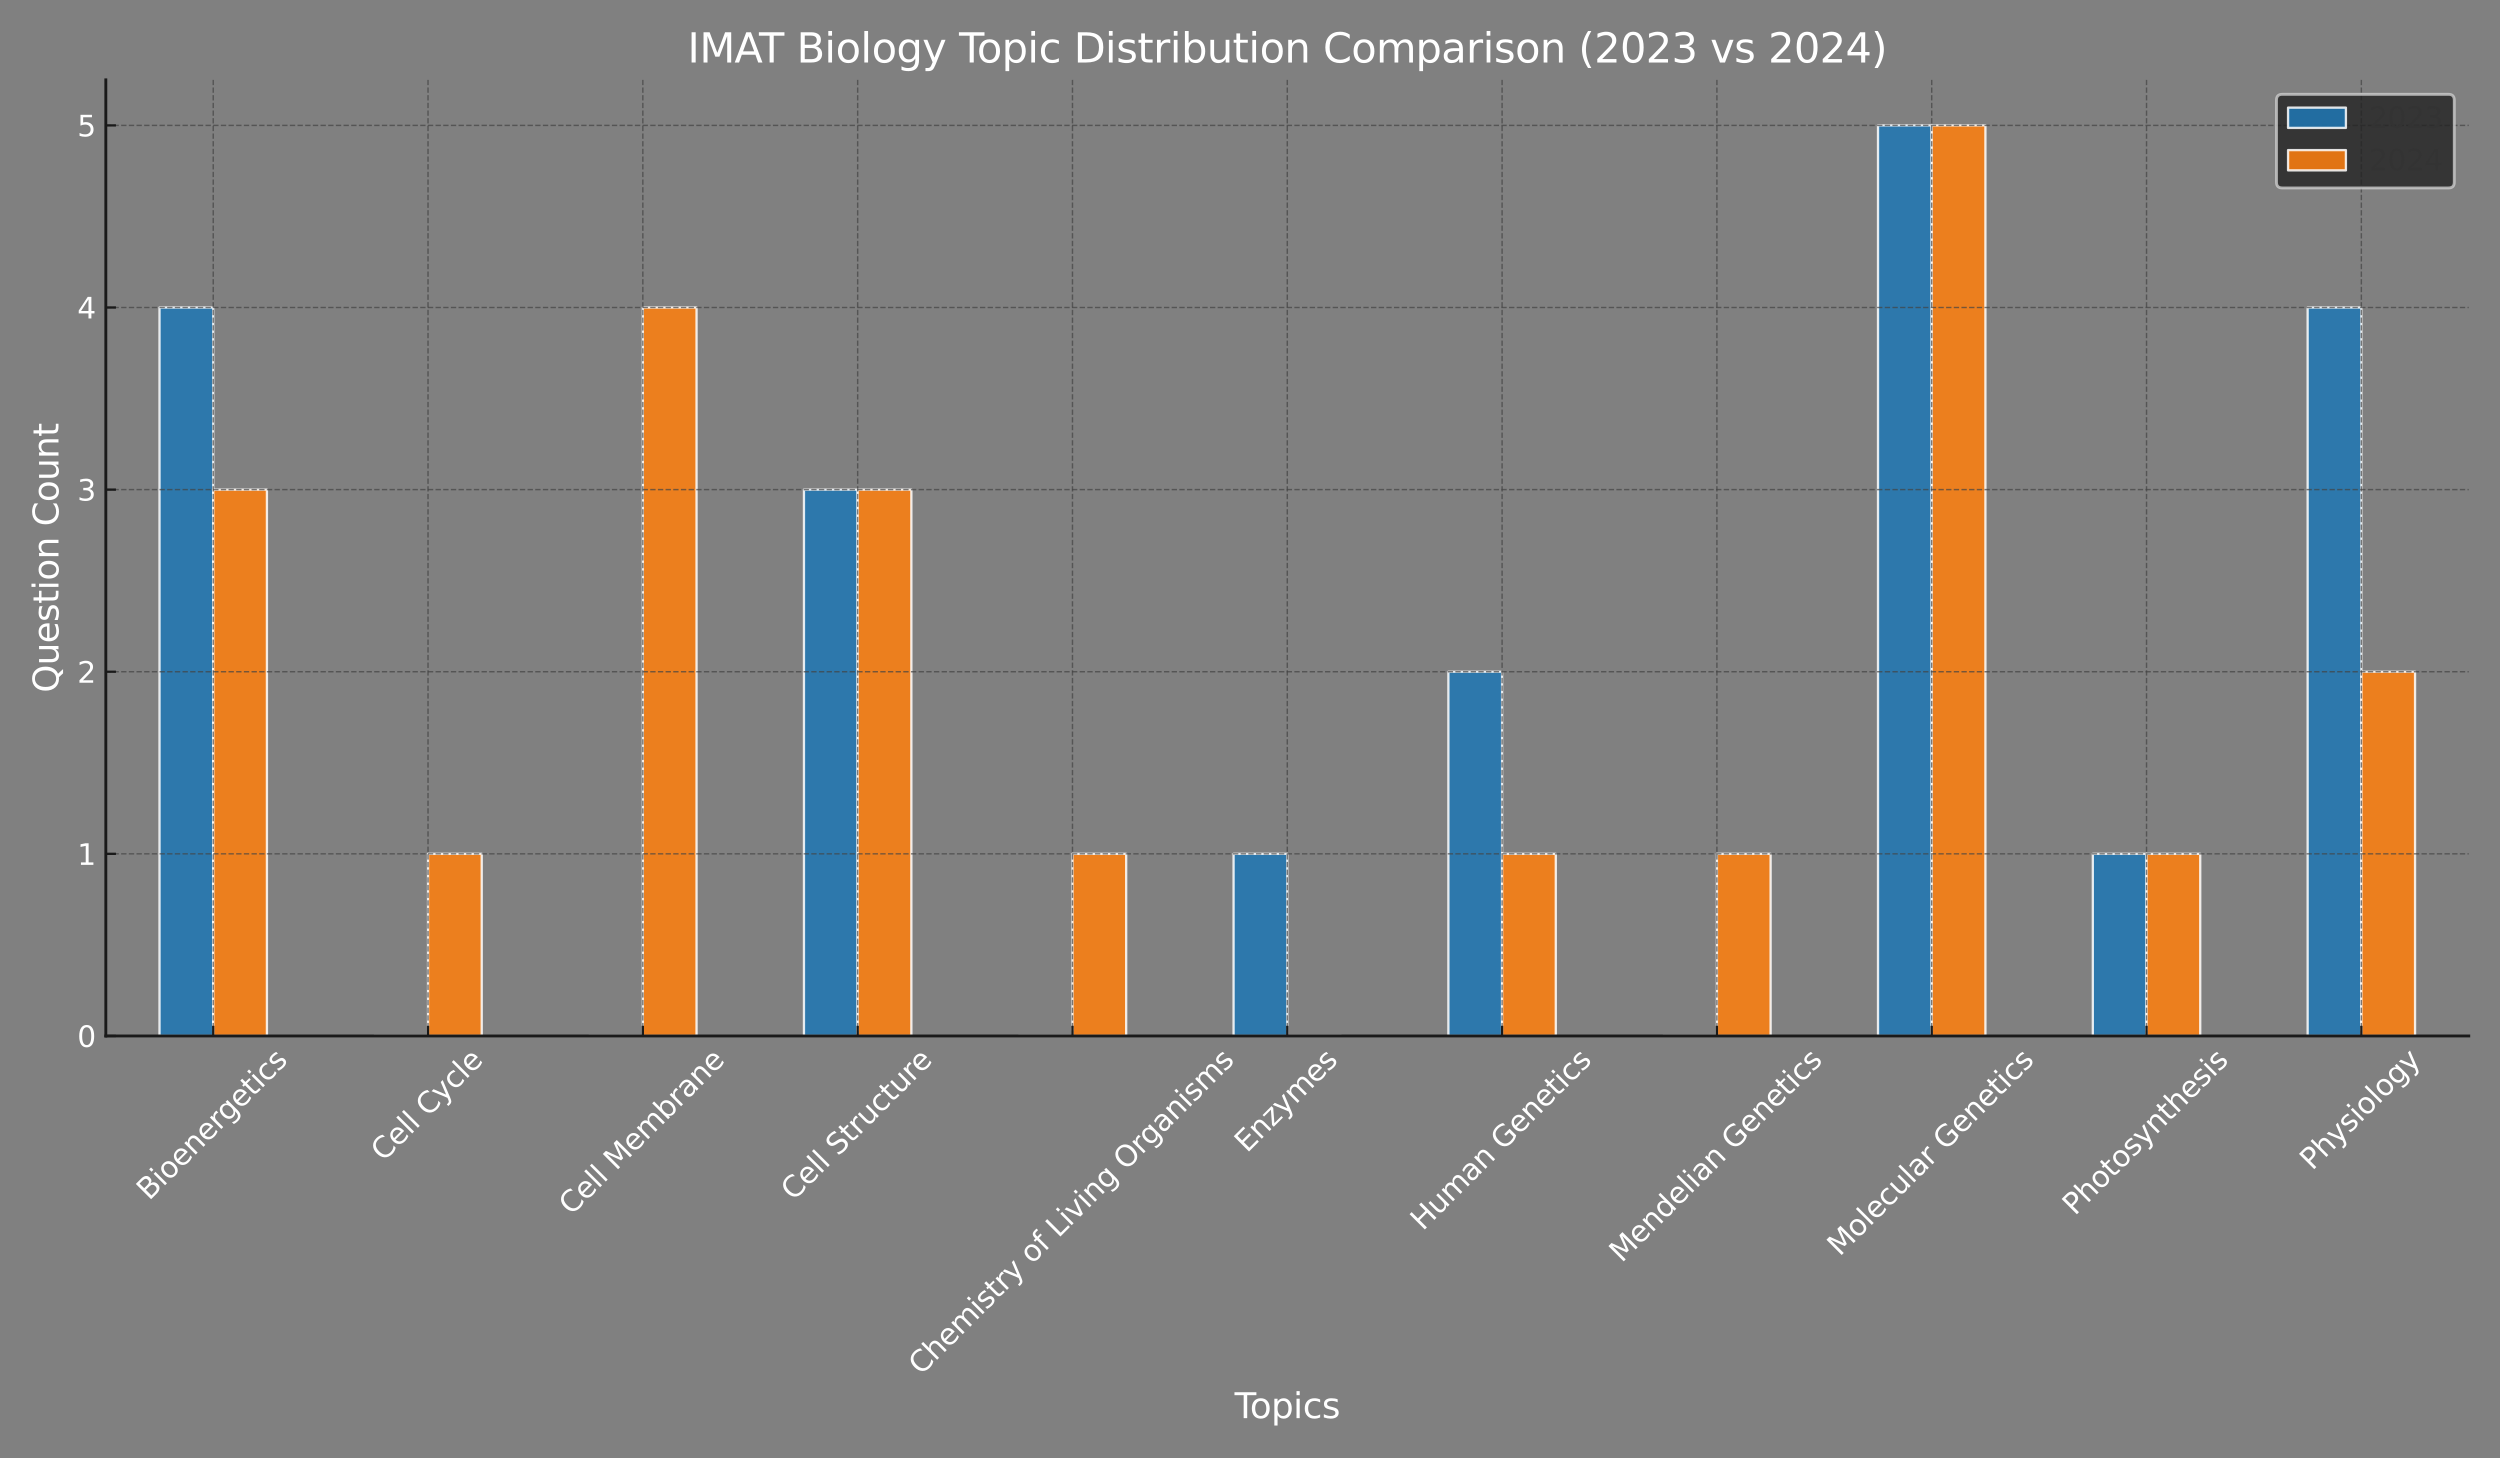 <?xml version="1.0" encoding="utf-8" standalone="no"?>
<!DOCTYPE svg PUBLIC "-//W3C//DTD SVG 1.1//EN"
  "http://www.w3.org/Graphics/SVG/1.1/DTD/svg11.dtd">
<svg xmlns:xlink="http://www.w3.org/1999/xlink" width="864pt" height="504pt" viewBox="0 0 864 504" xmlns="http://www.w3.org/2000/svg" version="1.1">
 <rect x="0" y="0" width="864" height="504" fill="#808080" stroke="none"/>
 <defs>
  <style type="text/css">*{stroke-linejoin: round; stroke-linecap: butt}</style>
 </defs>
 <g id="figure_1">
  <g id="patch_1">
   <path d="M 0 504 
L 864 504 
L 864 0 
L 0 0 
L 0 504 
z
" style="fill: none"/>
  </g>
  <g id="axes_1">
   <g id="patch_2">
    <path d="M 36.57 358.028 
L 853.2 358.028 
L 853.2 27.6 
L 36.57 27.6 
L 36.57 358.028 
z
" style="fill: none"/>
   </g>
   <g id="patch_3">
    <path d="M 55.13 358.028 
L 73.69 358.028 
L 73.69 106.273 
L 55.13 106.273 
z
" clip-path="url(#p9b056f8014)" style="fill: #1f77b4; opacity: 0.85; stroke: #ffffff; stroke-width: 0.8; stroke-linejoin: miter"/>
   </g>
   <g id="patch_4">
    <path d="M 129.369 358.028 
L 147.929 358.028 
L 147.929 358.028 
L 129.369 358.028 
z
" clip-path="url(#p9b056f8014)" style="fill: #1f77b4; opacity: 0.85; stroke: #ffffff; stroke-width: 0.8; stroke-linejoin: miter"/>
   </g>
   <g id="patch_5">
    <path d="M 203.608 358.028 
L 222.168 358.028 
L 222.168 358.028 
L 203.608 358.028 
z
" clip-path="url(#p9b056f8014)" style="fill: #1f77b4; opacity: 0.85; stroke: #ffffff; stroke-width: 0.8; stroke-linejoin: miter"/>
   </g>
   <g id="patch_6">
    <path d="M 277.847 358.028 
L 296.407 358.028 
L 296.407 169.212 
L 277.847 169.212 
z
" clip-path="url(#p9b056f8014)" style="fill: #1f77b4; opacity: 0.85; stroke: #ffffff; stroke-width: 0.8; stroke-linejoin: miter"/>
   </g>
   <g id="patch_7">
    <path d="M 352.086 358.028 
L 370.646 358.028 
L 370.646 358.028 
L 352.086 358.028 
z
" clip-path="url(#p9b056f8014)" style="fill: #1f77b4; opacity: 0.85; stroke: #ffffff; stroke-width: 0.8; stroke-linejoin: miter"/>
   </g>
   <g id="patch_8">
    <path d="M 426.325 358.028 
L 444.885 358.028 
L 444.885 295.089 
L 426.325 295.089 
z
" clip-path="url(#p9b056f8014)" style="fill: #1f77b4; opacity: 0.85; stroke: #ffffff; stroke-width: 0.8; stroke-linejoin: miter"/>
   </g>
   <g id="patch_9">
    <path d="M 500.564 358.028 
L 519.124 358.028 
L 519.124 232.15 
L 500.564 232.15 
z
" clip-path="url(#p9b056f8014)" style="fill: #1f77b4; opacity: 0.85; stroke: #ffffff; stroke-width: 0.8; stroke-linejoin: miter"/>
   </g>
   <g id="patch_10">
    <path d="M 574.803 358.028 
L 593.363 358.028 
L 593.363 358.028 
L 574.803 358.028 
z
" clip-path="url(#p9b056f8014)" style="fill: #1f77b4; opacity: 0.85; stroke: #ffffff; stroke-width: 0.8; stroke-linejoin: miter"/>
   </g>
   <g id="patch_11">
    <path d="M 649.043 358.028 
L 667.602 358.028 
L 667.602 43.335 
L 649.043 43.335 
z
" clip-path="url(#p9b056f8014)" style="fill: #1f77b4; opacity: 0.85; stroke: #ffffff; stroke-width: 0.8; stroke-linejoin: miter"/>
   </g>
   <g id="patch_12">
    <path d="M 723.282 358.028 
L 741.841 358.028 
L 741.841 295.089 
L 723.282 295.089 
z
" clip-path="url(#p9b056f8014)" style="fill: #1f77b4; opacity: 0.85; stroke: #ffffff; stroke-width: 0.8; stroke-linejoin: miter"/>
   </g>
   <g id="patch_13">
    <path d="M 797.521 358.028 
L 816.08 358.028 
L 816.08 106.273 
L 797.521 106.273 
z
" clip-path="url(#p9b056f8014)" style="fill: #1f77b4; opacity: 0.85; stroke: #ffffff; stroke-width: 0.8; stroke-linejoin: miter"/>
   </g>
   <g id="patch_14">
    <path d="M 73.69 358.028 
L 92.249 358.028 
L 92.249 169.212 
L 73.69 169.212 
z
" clip-path="url(#p9b056f8014)" style="fill: #ff7f0e; opacity: 0.85; stroke: #ffffff; stroke-width: 0.8; stroke-linejoin: miter"/>
   </g>
   <g id="patch_15">
    <path d="M 147.929 358.028 
L 166.488 358.028 
L 166.488 295.089 
L 147.929 295.089 
z
" clip-path="url(#p9b056f8014)" style="fill: #ff7f0e; opacity: 0.85; stroke: #ffffff; stroke-width: 0.8; stroke-linejoin: miter"/>
   </g>
   <g id="patch_16">
    <path d="M 222.168 358.028 
L 240.727 358.028 
L 240.727 106.273 
L 222.168 106.273 
z
" clip-path="url(#p9b056f8014)" style="fill: #ff7f0e; opacity: 0.85; stroke: #ffffff; stroke-width: 0.8; stroke-linejoin: miter"/>
   </g>
   <g id="patch_17">
    <path d="M 296.407 358.028 
L 314.967 358.028 
L 314.967 169.212 
L 296.407 169.212 
z
" clip-path="url(#p9b056f8014)" style="fill: #ff7f0e; opacity: 0.85; stroke: #ffffff; stroke-width: 0.8; stroke-linejoin: miter"/>
   </g>
   <g id="patch_18">
    <path d="M 370.646 358.028 
L 389.206 358.028 
L 389.206 295.089 
L 370.646 295.089 
z
" clip-path="url(#p9b056f8014)" style="fill: #ff7f0e; opacity: 0.85; stroke: #ffffff; stroke-width: 0.8; stroke-linejoin: miter"/>
   </g>
   <g id="patch_19">
    <path d="M 444.885 358.028 
L 463.445 358.028 
L 463.445 358.028 
L 444.885 358.028 
z
" clip-path="url(#p9b056f8014)" style="fill: #ff7f0e; opacity: 0.85; stroke: #ffffff; stroke-width: 0.8; stroke-linejoin: miter"/>
   </g>
   <g id="patch_20">
    <path d="M 519.124 358.028 
L 537.684 358.028 
L 537.684 295.089 
L 519.124 295.089 
z
" clip-path="url(#p9b056f8014)" style="fill: #ff7f0e; opacity: 0.85; stroke: #ffffff; stroke-width: 0.8; stroke-linejoin: miter"/>
   </g>
   <g id="patch_21">
    <path d="M 593.363 358.028 
L 611.923 358.028 
L 611.923 295.089 
L 593.363 295.089 
z
" clip-path="url(#p9b056f8014)" style="fill: #ff7f0e; opacity: 0.85; stroke: #ffffff; stroke-width: 0.8; stroke-linejoin: miter"/>
   </g>
   <g id="patch_22">
    <path d="M 667.602 358.028 
L 686.162 358.028 
L 686.162 43.335 
L 667.602 43.335 
z
" clip-path="url(#p9b056f8014)" style="fill: #ff7f0e; opacity: 0.85; stroke: #ffffff; stroke-width: 0.8; stroke-linejoin: miter"/>
   </g>
   <g id="patch_23">
    <path d="M 741.841 358.028 
L 760.401 358.028 
L 760.401 295.089 
L 741.841 295.089 
z
" clip-path="url(#p9b056f8014)" style="fill: #ff7f0e; opacity: 0.85; stroke: #ffffff; stroke-width: 0.8; stroke-linejoin: miter"/>
   </g>
   <g id="patch_24">
    <path d="M 816.08 358.028 
L 834.64 358.028 
L 834.64 232.15 
L 816.08 232.15 
z
" clip-path="url(#p9b056f8014)" style="fill: #ff7f0e; opacity: 0.85; stroke: #ffffff; stroke-width: 0.8; stroke-linejoin: miter"/>
   </g>
   <g id="matplotlib.axis_1">
    <g id="xtick_1">
     <g id="line2d_1">
      <path d="M 73.69 358.028 
L 73.69 27.6 
" clip-path="url(#p9b056f8014)" style="fill: none; stroke-dasharray: 1.85,0.8; stroke-dashoffset: 0; stroke: #444444; stroke-opacity: 0.7; stroke-width: 0.5"/>
     </g>
     <g id="line2d_2">
      <defs>
       <path id="m61f214c579" d="M 0 0 
L 0 -3.5 
" style="stroke: #1a1a1a; stroke-width: 0.8"/>
      </defs>
      <g>
       <use xlink:href="#m61f214c579" x="73.69" y="358.028" style="fill: #1a1a1a; stroke: #1a1a1a; stroke-width: 0.8"/>
      </g>
     </g>
     <g id="text_1">
      <!-- Bioenergetics -->
      <g style="fill: #ffffff" transform="translate(51.512 415.157) rotate(-45) scale(0.1 -0.1)">
       <defs>
        <path id="DejaVuSans-42" d="M 1259 2228 
L 1259 519 
L 2272 519 
Q 2781 519 3026 730 
Q 3272 941 3272 1375 
Q 3272 1813 3026 2020 
Q 2781 2228 2272 2228 
L 1259 2228 
z
M 1259 4147 
L 1259 2741 
L 2194 2741 
Q 2656 2741 2882 2914 
Q 3109 3088 3109 3444 
Q 3109 3797 2882 3972 
Q 2656 4147 2194 4147 
L 1259 4147 
z
M 628 4666 
L 2241 4666 
Q 2963 4666 3353 4366 
Q 3744 4066 3744 3513 
Q 3744 3084 3544 2831 
Q 3344 2578 2956 2516 
Q 3422 2416 3680 2098 
Q 3938 1781 3938 1306 
Q 3938 681 3513 340 
Q 3088 0 2303 0 
L 628 0 
L 628 4666 
z
" transform="scale(0.016)"/>
        <path id="DejaVuSans-69" d="M 603 3500 
L 1178 3500 
L 1178 0 
L 603 0 
L 603 3500 
z
M 603 4863 
L 1178 4863 
L 1178 4134 
L 603 4134 
L 603 4863 
z
" transform="scale(0.016)"/>
        <path id="DejaVuSans-6f" d="M 1959 3097 
Q 1497 3097 1228 2736 
Q 959 2375 959 1747 
Q 959 1119 1226 758 
Q 1494 397 1959 397 
Q 2419 397 2687 759 
Q 2956 1122 2956 1747 
Q 2956 2369 2687 2733 
Q 2419 3097 1959 3097 
z
M 1959 3584 
Q 2709 3584 3137 3096 
Q 3566 2609 3566 1747 
Q 3566 888 3137 398 
Q 2709 -91 1959 -91 
Q 1206 -91 779 398 
Q 353 888 353 1747 
Q 353 2609 779 3096 
Q 1206 3584 1959 3584 
z
" transform="scale(0.016)"/>
        <path id="DejaVuSans-65" d="M 3597 1894 
L 3597 1613 
L 953 1613 
Q 991 1019 1311 708 
Q 1631 397 2203 397 
Q 2534 397 2845 478 
Q 3156 559 3463 722 
L 3463 178 
Q 3153 47 2828 -22 
Q 2503 -91 2169 -91 
Q 1331 -91 842 396 
Q 353 884 353 1716 
Q 353 2575 817 3079 
Q 1281 3584 2069 3584 
Q 2775 3584 3186 3129 
Q 3597 2675 3597 1894 
z
M 3022 2063 
Q 3016 2534 2758 2815 
Q 2500 3097 2075 3097 
Q 1594 3097 1305 2825 
Q 1016 2553 972 2059 
L 3022 2063 
z
" transform="scale(0.016)"/>
        <path id="DejaVuSans-6e" d="M 3513 2113 
L 3513 0 
L 2938 0 
L 2938 2094 
Q 2938 2591 2744 2837 
Q 2550 3084 2163 3084 
Q 1697 3084 1428 2787 
Q 1159 2491 1159 1978 
L 1159 0 
L 581 0 
L 581 3500 
L 1159 3500 
L 1159 2956 
Q 1366 3272 1645 3428 
Q 1925 3584 2291 3584 
Q 2894 3584 3203 3211 
Q 3513 2838 3513 2113 
z
" transform="scale(0.016)"/>
        <path id="DejaVuSans-72" d="M 2631 2963 
Q 2534 3019 2420 3045 
Q 2306 3072 2169 3072 
Q 1681 3072 1420 2755 
Q 1159 2438 1159 1844 
L 1159 0 
L 581 0 
L 581 3500 
L 1159 3500 
L 1159 2956 
Q 1341 3275 1631 3429 
Q 1922 3584 2338 3584 
Q 2397 3584 2469 3576 
Q 2541 3569 2628 3553 
L 2631 2963 
z
" transform="scale(0.016)"/>
        <path id="DejaVuSans-67" d="M 2906 1791 
Q 2906 2416 2648 2759 
Q 2391 3103 1925 3103 
Q 1463 3103 1205 2759 
Q 947 2416 947 1791 
Q 947 1169 1205 825 
Q 1463 481 1925 481 
Q 2391 481 2648 825 
Q 2906 1169 2906 1791 
z
M 3481 434 
Q 3481 -459 3084 -895 
Q 2688 -1331 1869 -1331 
Q 1566 -1331 1297 -1286 
Q 1028 -1241 775 -1147 
L 775 -588 
Q 1028 -725 1275 -790 
Q 1522 -856 1778 -856 
Q 2344 -856 2625 -561 
Q 2906 -266 2906 331 
L 2906 616 
Q 2728 306 2450 153 
Q 2172 0 1784 0 
Q 1141 0 747 490 
Q 353 981 353 1791 
Q 353 2603 747 3093 
Q 1141 3584 1784 3584 
Q 2172 3584 2450 3431 
Q 2728 3278 2906 2969 
L 2906 3500 
L 3481 3500 
L 3481 434 
z
" transform="scale(0.016)"/>
        <path id="DejaVuSans-74" d="M 1172 4494 
L 1172 3500 
L 2356 3500 
L 2356 3053 
L 1172 3053 
L 1172 1153 
Q 1172 725 1289 603 
Q 1406 481 1766 481 
L 2356 481 
L 2356 0 
L 1766 0 
Q 1100 0 847 248 
Q 594 497 594 1153 
L 594 3053 
L 172 3053 
L 172 3500 
L 594 3500 
L 594 4494 
L 1172 4494 
z
" transform="scale(0.016)"/>
        <path id="DejaVuSans-63" d="M 3122 3366 
L 3122 2828 
Q 2878 2963 2633 3030 
Q 2388 3097 2138 3097 
Q 1578 3097 1268 2742 
Q 959 2388 959 1747 
Q 959 1106 1268 751 
Q 1578 397 2138 397 
Q 2388 397 2633 464 
Q 2878 531 3122 666 
L 3122 134 
Q 2881 22 2623 -34 
Q 2366 -91 2075 -91 
Q 1284 -91 818 406 
Q 353 903 353 1747 
Q 353 2603 823 3093 
Q 1294 3584 2113 3584 
Q 2378 3584 2631 3529 
Q 2884 3475 3122 3366 
z
" transform="scale(0.016)"/>
        <path id="DejaVuSans-73" d="M 2834 3397 
L 2834 2853 
Q 2591 2978 2328 3040 
Q 2066 3103 1784 3103 
Q 1356 3103 1142 2972 
Q 928 2841 928 2578 
Q 928 2378 1081 2264 
Q 1234 2150 1697 2047 
L 1894 2003 
Q 2506 1872 2764 1633 
Q 3022 1394 3022 966 
Q 3022 478 2636 193 
Q 2250 -91 1575 -91 
Q 1294 -91 989 -36 
Q 684 19 347 128 
L 347 722 
Q 666 556 975 473 
Q 1284 391 1588 391 
Q 1994 391 2212 530 
Q 2431 669 2431 922 
Q 2431 1156 2273 1281 
Q 2116 1406 1581 1522 
L 1381 1569 
Q 847 1681 609 1914 
Q 372 2147 372 2553 
Q 372 3047 722 3315 
Q 1072 3584 1716 3584 
Q 2034 3584 2315 3537 
Q 2597 3491 2834 3397 
z
" transform="scale(0.016)"/>
       </defs>
       <use xlink:href="#DejaVuSans-42"/>
       <use xlink:href="#DejaVuSans-69" x="68.604"/>
       <use xlink:href="#DejaVuSans-6f" x="96.387"/>
       <use xlink:href="#DejaVuSans-65" x="157.568"/>
       <use xlink:href="#DejaVuSans-6e" x="219.092"/>
       <use xlink:href="#DejaVuSans-65" x="282.471"/>
       <use xlink:href="#DejaVuSans-72" x="343.994"/>
       <use xlink:href="#DejaVuSans-67" x="383.357"/>
       <use xlink:href="#DejaVuSans-65" x="446.834"/>
       <use xlink:href="#DejaVuSans-74" x="508.357"/>
       <use xlink:href="#DejaVuSans-69" x="547.566"/>
       <use xlink:href="#DejaVuSans-63" x="575.35"/>
       <use xlink:href="#DejaVuSans-73" x="630.33"/>
      </g>
     </g>
    </g>
    <g id="xtick_2">
     <g id="line2d_3">
      <path d="M 147.929 358.028 
L 147.929 27.6 
" clip-path="url(#p9b056f8014)" style="fill: none; stroke-dasharray: 1.85,0.8; stroke-dashoffset: 0; stroke: #444444; stroke-opacity: 0.7; stroke-width: 0.5"/>
     </g>
     <g id="line2d_4">
      <g>
       <use xlink:href="#m61f214c579" x="147.929" y="358.028" style="fill: #1a1a1a; stroke: #1a1a1a; stroke-width: 0.8"/>
      </g>
     </g>
     <g id="text_2">
      <!-- Cell Cycle -->
      <g style="fill: #ffffff" transform="translate(132.484 401.691) rotate(-45) scale(0.1 -0.1)">
       <defs>
        <path id="DejaVuSans-43" d="M 4122 4306 
L 4122 3641 
Q 3803 3938 3442 4084 
Q 3081 4231 2675 4231 
Q 1875 4231 1450 3742 
Q 1025 3253 1025 2328 
Q 1025 1406 1450 917 
Q 1875 428 2675 428 
Q 3081 428 3442 575 
Q 3803 722 4122 1019 
L 4122 359 
Q 3791 134 3420 21 
Q 3050 -91 2638 -91 
Q 1578 -91 968 557 
Q 359 1206 359 2328 
Q 359 3453 968 4101 
Q 1578 4750 2638 4750 
Q 3056 4750 3426 4639 
Q 3797 4528 4122 4306 
z
" transform="scale(0.016)"/>
        <path id="DejaVuSans-6c" d="M 603 4863 
L 1178 4863 
L 1178 0 
L 603 0 
L 603 4863 
z
" transform="scale(0.016)"/>
        <path id="DejaVuSans-20" transform="scale(0.016)"/>
        <path id="DejaVuSans-79" d="M 2059 -325 
Q 1816 -950 1584 -1140 
Q 1353 -1331 966 -1331 
L 506 -1331 
L 506 -850 
L 844 -850 
Q 1081 -850 1212 -737 
Q 1344 -625 1503 -206 
L 1606 56 
L 191 3500 
L 800 3500 
L 1894 763 
L 2988 3500 
L 3597 3500 
L 2059 -325 
z
" transform="scale(0.016)"/>
       </defs>
       <use xlink:href="#DejaVuSans-43"/>
       <use xlink:href="#DejaVuSans-65" x="69.824"/>
       <use xlink:href="#DejaVuSans-6c" x="131.348"/>
       <use xlink:href="#DejaVuSans-6c" x="159.131"/>
       <use xlink:href="#DejaVuSans-20" x="186.914"/>
       <use xlink:href="#DejaVuSans-43" x="218.701"/>
       <use xlink:href="#DejaVuSans-79" x="288.525"/>
       <use xlink:href="#DejaVuSans-63" x="347.705"/>
       <use xlink:href="#DejaVuSans-6c" x="402.686"/>
       <use xlink:href="#DejaVuSans-65" x="430.469"/>
      </g>
     </g>
    </g>
    <g id="xtick_3">
     <g id="line2d_5">
      <path d="M 222.168 358.028 
L 222.168 27.6 
" clip-path="url(#p9b056f8014)" style="fill: none; stroke-dasharray: 1.85,0.8; stroke-dashoffset: 0; stroke: #444444; stroke-opacity: 0.7; stroke-width: 0.5"/>
     </g>
     <g id="line2d_6">
      <g>
       <use xlink:href="#m61f214c579" x="222.168" y="358.028" style="fill: #1a1a1a; stroke: #1a1a1a; stroke-width: 0.8"/>
      </g>
     </g>
     <g id="text_3">
      <!-- Cell Membrane -->
      <g style="fill: #ffffff" transform="translate(197.436 420.266) rotate(-45) scale(0.1 -0.1)">
       <defs>
        <path id="DejaVuSans-4d" d="M 628 4666 
L 1569 4666 
L 2759 1491 
L 3956 4666 
L 4897 4666 
L 4897 0 
L 4281 0 
L 4281 4097 
L 3078 897 
L 2444 897 
L 1241 4097 
L 1241 0 
L 628 0 
L 628 4666 
z
" transform="scale(0.016)"/>
        <path id="DejaVuSans-6d" d="M 3328 2828 
Q 3544 3216 3844 3400 
Q 4144 3584 4550 3584 
Q 5097 3584 5394 3201 
Q 5691 2819 5691 2113 
L 5691 0 
L 5113 0 
L 5113 2094 
Q 5113 2597 4934 2840 
Q 4756 3084 4391 3084 
Q 3944 3084 3684 2787 
Q 3425 2491 3425 1978 
L 3425 0 
L 2847 0 
L 2847 2094 
Q 2847 2600 2669 2842 
Q 2491 3084 2119 3084 
Q 1678 3084 1418 2786 
Q 1159 2488 1159 1978 
L 1159 0 
L 581 0 
L 581 3500 
L 1159 3500 
L 1159 2956 
Q 1356 3278 1631 3431 
Q 1906 3584 2284 3584 
Q 2666 3584 2933 3390 
Q 3200 3197 3328 2828 
z
" transform="scale(0.016)"/>
        <path id="DejaVuSans-62" d="M 3116 1747 
Q 3116 2381 2855 2742 
Q 2594 3103 2138 3103 
Q 1681 3103 1420 2742 
Q 1159 2381 1159 1747 
Q 1159 1113 1420 752 
Q 1681 391 2138 391 
Q 2594 391 2855 752 
Q 3116 1113 3116 1747 
z
M 1159 2969 
Q 1341 3281 1617 3432 
Q 1894 3584 2278 3584 
Q 2916 3584 3314 3078 
Q 3713 2572 3713 1747 
Q 3713 922 3314 415 
Q 2916 -91 2278 -91 
Q 1894 -91 1617 61 
Q 1341 213 1159 525 
L 1159 0 
L 581 0 
L 581 4863 
L 1159 4863 
L 1159 2969 
z
" transform="scale(0.016)"/>
        <path id="DejaVuSans-61" d="M 2194 1759 
Q 1497 1759 1228 1600 
Q 959 1441 959 1056 
Q 959 750 1161 570 
Q 1363 391 1709 391 
Q 2188 391 2477 730 
Q 2766 1069 2766 1631 
L 2766 1759 
L 2194 1759 
z
M 3341 1997 
L 3341 0 
L 2766 0 
L 2766 531 
Q 2569 213 2275 61 
Q 1981 -91 1556 -91 
Q 1019 -91 701 211 
Q 384 513 384 1019 
Q 384 1609 779 1909 
Q 1175 2209 1959 2209 
L 2766 2209 
L 2766 2266 
Q 2766 2663 2505 2880 
Q 2244 3097 1772 3097 
Q 1472 3097 1187 3025 
Q 903 2953 641 2809 
L 641 3341 
Q 956 3463 1253 3523 
Q 1550 3584 1831 3584 
Q 2591 3584 2966 3190 
Q 3341 2797 3341 1997 
z
" transform="scale(0.016)"/>
       </defs>
       <use xlink:href="#DejaVuSans-43"/>
       <use xlink:href="#DejaVuSans-65" x="69.824"/>
       <use xlink:href="#DejaVuSans-6c" x="131.348"/>
       <use xlink:href="#DejaVuSans-6c" x="159.131"/>
       <use xlink:href="#DejaVuSans-20" x="186.914"/>
       <use xlink:href="#DejaVuSans-4d" x="218.701"/>
       <use xlink:href="#DejaVuSans-65" x="304.98"/>
       <use xlink:href="#DejaVuSans-6d" x="366.504"/>
       <use xlink:href="#DejaVuSans-62" x="463.916"/>
       <use xlink:href="#DejaVuSans-72" x="527.393"/>
       <use xlink:href="#DejaVuSans-61" x="568.506"/>
       <use xlink:href="#DejaVuSans-6e" x="629.785"/>
       <use xlink:href="#DejaVuSans-65" x="693.164"/>
      </g>
     </g>
    </g>
    <g id="xtick_4">
     <g id="line2d_7">
      <path d="M 296.407 358.028 
L 296.407 27.6 
" clip-path="url(#p9b056f8014)" style="fill: none; stroke-dasharray: 1.85,0.8; stroke-dashoffset: 0; stroke: #444444; stroke-opacity: 0.7; stroke-width: 0.5"/>
     </g>
     <g id="line2d_8">
      <g>
       <use xlink:href="#m61f214c579" x="296.407" y="358.028" style="fill: #1a1a1a; stroke: #1a1a1a; stroke-width: 0.8"/>
      </g>
     </g>
     <g id="text_4">
      <!-- Cell Structure -->
      <g style="fill: #ffffff" transform="translate(274.181 415.255) rotate(-45) scale(0.1 -0.1)">
       <defs>
        <path id="DejaVuSans-53" d="M 3425 4513 
L 3425 3897 
Q 3066 4069 2747 4153 
Q 2428 4238 2131 4238 
Q 1616 4238 1336 4038 
Q 1056 3838 1056 3469 
Q 1056 3159 1242 3001 
Q 1428 2844 1947 2747 
L 2328 2669 
Q 3034 2534 3370 2195 
Q 3706 1856 3706 1288 
Q 3706 609 3251 259 
Q 2797 -91 1919 -91 
Q 1588 -91 1214 -16 
Q 841 59 441 206 
L 441 856 
Q 825 641 1194 531 
Q 1563 422 1919 422 
Q 2459 422 2753 634 
Q 3047 847 3047 1241 
Q 3047 1584 2836 1778 
Q 2625 1972 2144 2069 
L 1759 2144 
Q 1053 2284 737 2584 
Q 422 2884 422 3419 
Q 422 4038 858 4394 
Q 1294 4750 2059 4750 
Q 2388 4750 2728 4690 
Q 3069 4631 3425 4513 
z
" transform="scale(0.016)"/>
        <path id="DejaVuSans-75" d="M 544 1381 
L 544 3500 
L 1119 3500 
L 1119 1403 
Q 1119 906 1312 657 
Q 1506 409 1894 409 
Q 2359 409 2629 706 
Q 2900 1003 2900 1516 
L 2900 3500 
L 3475 3500 
L 3475 0 
L 2900 0 
L 2900 538 
Q 2691 219 2414 64 
Q 2138 -91 1772 -91 
Q 1169 -91 856 284 
Q 544 659 544 1381 
z
M 1991 3584 
L 1991 3584 
z
" transform="scale(0.016)"/>
       </defs>
       <use xlink:href="#DejaVuSans-43"/>
       <use xlink:href="#DejaVuSans-65" x="69.824"/>
       <use xlink:href="#DejaVuSans-6c" x="131.348"/>
       <use xlink:href="#DejaVuSans-6c" x="159.131"/>
       <use xlink:href="#DejaVuSans-20" x="186.914"/>
       <use xlink:href="#DejaVuSans-53" x="218.701"/>
       <use xlink:href="#DejaVuSans-74" x="282.178"/>
       <use xlink:href="#DejaVuSans-72" x="321.387"/>
       <use xlink:href="#DejaVuSans-75" x="362.5"/>
       <use xlink:href="#DejaVuSans-63" x="425.879"/>
       <use xlink:href="#DejaVuSans-74" x="480.859"/>
       <use xlink:href="#DejaVuSans-75" x="520.068"/>
       <use xlink:href="#DejaVuSans-72" x="583.447"/>
       <use xlink:href="#DejaVuSans-65" x="622.311"/>
      </g>
     </g>
    </g>
    <g id="xtick_5">
     <g id="line2d_9">
      <path d="M 370.646 358.028 
L 370.646 27.6 
" clip-path="url(#p9b056f8014)" style="fill: none; stroke-dasharray: 1.85,0.8; stroke-dashoffset: 0; stroke: #444444; stroke-opacity: 0.7; stroke-width: 0.5"/>
     </g>
     <g id="line2d_10">
      <g>
       <use xlink:href="#m61f214c579" x="370.646" y="358.028" style="fill: #1a1a1a; stroke: #1a1a1a; stroke-width: 0.8"/>
      </g>
     </g>
     <g id="text_5">
      <!-- Chemistry of Living Organisms -->
      <g style="fill: #ffffff" transform="translate(318.285 475.524) rotate(-45) scale(0.1 -0.1)">
       <defs>
        <path id="DejaVuSans-68" d="M 3513 2113 
L 3513 0 
L 2938 0 
L 2938 2094 
Q 2938 2591 2744 2837 
Q 2550 3084 2163 3084 
Q 1697 3084 1428 2787 
Q 1159 2491 1159 1978 
L 1159 0 
L 581 0 
L 581 4863 
L 1159 4863 
L 1159 2956 
Q 1366 3272 1645 3428 
Q 1925 3584 2291 3584 
Q 2894 3584 3203 3211 
Q 3513 2838 3513 2113 
z
" transform="scale(0.016)"/>
        <path id="DejaVuSans-66" d="M 2375 4863 
L 2375 4384 
L 1825 4384 
Q 1516 4384 1395 4259 
Q 1275 4134 1275 3809 
L 1275 3500 
L 2222 3500 
L 2222 3053 
L 1275 3053 
L 1275 0 
L 697 0 
L 697 3053 
L 147 3053 
L 147 3500 
L 697 3500 
L 697 3744 
Q 697 4328 969 4595 
Q 1241 4863 1831 4863 
L 2375 4863 
z
" transform="scale(0.016)"/>
        <path id="DejaVuSans-4c" d="M 628 4666 
L 1259 4666 
L 1259 531 
L 3531 531 
L 3531 0 
L 628 0 
L 628 4666 
z
" transform="scale(0.016)"/>
        <path id="DejaVuSans-76" d="M 191 3500 
L 800 3500 
L 1894 563 
L 2988 3500 
L 3597 3500 
L 2284 0 
L 1503 0 
L 191 3500 
z
" transform="scale(0.016)"/>
        <path id="DejaVuSans-4f" d="M 2522 4238 
Q 1834 4238 1429 3725 
Q 1025 3213 1025 2328 
Q 1025 1447 1429 934 
Q 1834 422 2522 422 
Q 3209 422 3611 934 
Q 4013 1447 4013 2328 
Q 4013 3213 3611 3725 
Q 3209 4238 2522 4238 
z
M 2522 4750 
Q 3503 4750 4090 4092 
Q 4678 3434 4678 2328 
Q 4678 1225 4090 567 
Q 3503 -91 2522 -91 
Q 1538 -91 948 565 
Q 359 1222 359 2328 
Q 359 3434 948 4092 
Q 1538 4750 2522 4750 
z
" transform="scale(0.016)"/>
       </defs>
       <use xlink:href="#DejaVuSans-43"/>
       <use xlink:href="#DejaVuSans-68" x="69.824"/>
       <use xlink:href="#DejaVuSans-65" x="133.203"/>
       <use xlink:href="#DejaVuSans-6d" x="194.727"/>
       <use xlink:href="#DejaVuSans-69" x="292.139"/>
       <use xlink:href="#DejaVuSans-73" x="319.922"/>
       <use xlink:href="#DejaVuSans-74" x="372.021"/>
       <use xlink:href="#DejaVuSans-72" x="411.23"/>
       <use xlink:href="#DejaVuSans-79" x="452.344"/>
       <use xlink:href="#DejaVuSans-20" x="511.523"/>
       <use xlink:href="#DejaVuSans-6f" x="543.311"/>
       <use xlink:href="#DejaVuSans-66" x="604.492"/>
       <use xlink:href="#DejaVuSans-20" x="639.697"/>
       <use xlink:href="#DejaVuSans-4c" x="671.484"/>
       <use xlink:href="#DejaVuSans-69" x="727.197"/>
       <use xlink:href="#DejaVuSans-76" x="754.98"/>
       <use xlink:href="#DejaVuSans-69" x="814.16"/>
       <use xlink:href="#DejaVuSans-6e" x="841.943"/>
       <use xlink:href="#DejaVuSans-67" x="905.322"/>
       <use xlink:href="#DejaVuSans-20" x="968.799"/>
       <use xlink:href="#DejaVuSans-4f" x="1000.586"/>
       <use xlink:href="#DejaVuSans-72" x="1079.297"/>
       <use xlink:href="#DejaVuSans-67" x="1118.66"/>
       <use xlink:href="#DejaVuSans-61" x="1182.137"/>
       <use xlink:href="#DejaVuSans-6e" x="1243.416"/>
       <use xlink:href="#DejaVuSans-69" x="1306.795"/>
       <use xlink:href="#DejaVuSans-73" x="1334.578"/>
       <use xlink:href="#DejaVuSans-6d" x="1386.678"/>
       <use xlink:href="#DejaVuSans-73" x="1484.09"/>
      </g>
     </g>
    </g>
    <g id="xtick_6">
     <g id="line2d_11">
      <path d="M 444.885 358.028 
L 444.885 27.6 
" clip-path="url(#p9b056f8014)" style="fill: none; stroke-dasharray: 1.85,0.8; stroke-dashoffset: 0; stroke: #444444; stroke-opacity: 0.7; stroke-width: 0.5"/>
     </g>
     <g id="line2d_12">
      <g>
       <use xlink:href="#m61f214c579" x="444.885" y="358.028" style="fill: #1a1a1a; stroke: #1a1a1a; stroke-width: 0.8"/>
      </g>
     </g>
     <g id="text_6">
      <!-- Enzymes -->
      <g style="fill: #ffffff" transform="translate(430.952 398.669) rotate(-45) scale(0.1 -0.1)">
       <defs>
        <path id="DejaVuSans-45" d="M 628 4666 
L 3578 4666 
L 3578 4134 
L 1259 4134 
L 1259 2753 
L 3481 2753 
L 3481 2222 
L 1259 2222 
L 1259 531 
L 3634 531 
L 3634 0 
L 628 0 
L 628 4666 
z
" transform="scale(0.016)"/>
        <path id="DejaVuSans-7a" d="M 353 3500 
L 3084 3500 
L 3084 2975 
L 922 459 
L 3084 459 
L 3084 0 
L 275 0 
L 275 525 
L 2438 3041 
L 353 3041 
L 353 3500 
z
" transform="scale(0.016)"/>
       </defs>
       <use xlink:href="#DejaVuSans-45"/>
       <use xlink:href="#DejaVuSans-6e" x="63.184"/>
       <use xlink:href="#DejaVuSans-7a" x="126.562"/>
       <use xlink:href="#DejaVuSans-79" x="179.053"/>
       <use xlink:href="#DejaVuSans-6d" x="238.232"/>
       <use xlink:href="#DejaVuSans-65" x="335.645"/>
       <use xlink:href="#DejaVuSans-73" x="397.168"/>
      </g>
     </g>
    </g>
    <g id="xtick_7">
     <g id="line2d_13">
      <path d="M 519.124 358.028 
L 519.124 27.6 
" clip-path="url(#p9b056f8014)" style="fill: none; stroke-dasharray: 1.85,0.8; stroke-dashoffset: 0; stroke: #444444; stroke-opacity: 0.7; stroke-width: 0.5"/>
     </g>
     <g id="line2d_14">
      <g>
       <use xlink:href="#m61f214c579" x="519.124" y="358.028" style="fill: #1a1a1a; stroke: #1a1a1a; stroke-width: 0.8"/>
      </g>
     </g>
     <g id="text_7">
      <!-- Human Genetics -->
      <g style="fill: #ffffff" transform="translate(491.716 425.619) rotate(-45) scale(0.1 -0.1)">
       <defs>
        <path id="DejaVuSans-48" d="M 628 4666 
L 1259 4666 
L 1259 2753 
L 3553 2753 
L 3553 4666 
L 4184 4666 
L 4184 0 
L 3553 0 
L 3553 2222 
L 1259 2222 
L 1259 0 
L 628 0 
L 628 4666 
z
" transform="scale(0.016)"/>
        <path id="DejaVuSans-47" d="M 3809 666 
L 3809 1919 
L 2778 1919 
L 2778 2438 
L 4434 2438 
L 4434 434 
Q 4069 175 3628 42 
Q 3188 -91 2688 -91 
Q 1594 -91 976 548 
Q 359 1188 359 2328 
Q 359 3472 976 4111 
Q 1594 4750 2688 4750 
Q 3144 4750 3555 4637 
Q 3966 4525 4313 4306 
L 4313 3634 
Q 3963 3931 3569 4081 
Q 3175 4231 2741 4231 
Q 1884 4231 1454 3753 
Q 1025 3275 1025 2328 
Q 1025 1384 1454 906 
Q 1884 428 2741 428 
Q 3075 428 3337 486 
Q 3600 544 3809 666 
z
" transform="scale(0.016)"/>
       </defs>
       <use xlink:href="#DejaVuSans-48"/>
       <use xlink:href="#DejaVuSans-75" x="75.195"/>
       <use xlink:href="#DejaVuSans-6d" x="138.574"/>
       <use xlink:href="#DejaVuSans-61" x="235.986"/>
       <use xlink:href="#DejaVuSans-6e" x="297.266"/>
       <use xlink:href="#DejaVuSans-20" x="360.645"/>
       <use xlink:href="#DejaVuSans-47" x="392.432"/>
       <use xlink:href="#DejaVuSans-65" x="469.922"/>
       <use xlink:href="#DejaVuSans-6e" x="531.445"/>
       <use xlink:href="#DejaVuSans-65" x="594.824"/>
       <use xlink:href="#DejaVuSans-74" x="656.348"/>
       <use xlink:href="#DejaVuSans-69" x="695.557"/>
       <use xlink:href="#DejaVuSans-63" x="723.34"/>
       <use xlink:href="#DejaVuSans-73" x="778.32"/>
      </g>
     </g>
    </g>
    <g id="xtick_8">
     <g id="line2d_15">
      <path d="M 593.363 358.028 
L 593.363 27.6 
" clip-path="url(#p9b056f8014)" style="fill: none; stroke-dasharray: 1.85,0.8; stroke-dashoffset: 0; stroke: #444444; stroke-opacity: 0.7; stroke-width: 0.5"/>
     </g>
     <g id="line2d_16">
      <g>
       <use xlink:href="#m61f214c579" x="593.363" y="358.028" style="fill: #1a1a1a; stroke: #1a1a1a; stroke-width: 0.8"/>
      </g>
     </g>
     <g id="text_8">
      <!-- Mendelian Genetics -->
      <g style="fill: #ffffff" transform="translate(560.447 436.635) rotate(-45) scale(0.1 -0.1)">
       <defs>
        <path id="DejaVuSans-64" d="M 2906 2969 
L 2906 4863 
L 3481 4863 
L 3481 0 
L 2906 0 
L 2906 525 
Q 2725 213 2448 61 
Q 2172 -91 1784 -91 
Q 1150 -91 751 415 
Q 353 922 353 1747 
Q 353 2572 751 3078 
Q 1150 3584 1784 3584 
Q 2172 3584 2448 3432 
Q 2725 3281 2906 2969 
z
M 947 1747 
Q 947 1113 1208 752 
Q 1469 391 1925 391 
Q 2381 391 2643 752 
Q 2906 1113 2906 1747 
Q 2906 2381 2643 2742 
Q 2381 3103 1925 3103 
Q 1469 3103 1208 2742 
Q 947 2381 947 1747 
z
" transform="scale(0.016)"/>
       </defs>
       <use xlink:href="#DejaVuSans-4d"/>
       <use xlink:href="#DejaVuSans-65" x="86.279"/>
       <use xlink:href="#DejaVuSans-6e" x="147.803"/>
       <use xlink:href="#DejaVuSans-64" x="211.182"/>
       <use xlink:href="#DejaVuSans-65" x="274.658"/>
       <use xlink:href="#DejaVuSans-6c" x="336.182"/>
       <use xlink:href="#DejaVuSans-69" x="363.965"/>
       <use xlink:href="#DejaVuSans-61" x="391.748"/>
       <use xlink:href="#DejaVuSans-6e" x="453.027"/>
       <use xlink:href="#DejaVuSans-20" x="516.406"/>
       <use xlink:href="#DejaVuSans-47" x="548.193"/>
       <use xlink:href="#DejaVuSans-65" x="625.684"/>
       <use xlink:href="#DejaVuSans-6e" x="687.207"/>
       <use xlink:href="#DejaVuSans-65" x="750.586"/>
       <use xlink:href="#DejaVuSans-74" x="812.109"/>
       <use xlink:href="#DejaVuSans-69" x="851.318"/>
       <use xlink:href="#DejaVuSans-63" x="879.102"/>
       <use xlink:href="#DejaVuSans-73" x="934.082"/>
      </g>
     </g>
    </g>
    <g id="xtick_9">
     <g id="line2d_17">
      <path d="M 667.602 358.028 
L 667.602 27.6 
" clip-path="url(#p9b056f8014)" style="fill: none; stroke-dasharray: 1.85,0.8; stroke-dashoffset: 0; stroke: #444444; stroke-opacity: 0.7; stroke-width: 0.5"/>
     </g>
     <g id="line2d_18">
      <g>
       <use xlink:href="#m61f214c579" x="667.602" y="358.028" style="fill: #1a1a1a; stroke: #1a1a1a; stroke-width: 0.8"/>
      </g>
     </g>
     <g id="text_9">
      <!-- Molecular Genetics -->
      <g style="fill: #ffffff" transform="translate(635.786 434.435) rotate(-45) scale(0.1 -0.1)">
       <use xlink:href="#DejaVuSans-4d"/>
       <use xlink:href="#DejaVuSans-6f" x="86.279"/>
       <use xlink:href="#DejaVuSans-6c" x="147.461"/>
       <use xlink:href="#DejaVuSans-65" x="175.244"/>
       <use xlink:href="#DejaVuSans-63" x="236.768"/>
       <use xlink:href="#DejaVuSans-75" x="291.748"/>
       <use xlink:href="#DejaVuSans-6c" x="355.127"/>
       <use xlink:href="#DejaVuSans-61" x="382.91"/>
       <use xlink:href="#DejaVuSans-72" x="444.189"/>
       <use xlink:href="#DejaVuSans-20" x="485.303"/>
       <use xlink:href="#DejaVuSans-47" x="517.09"/>
       <use xlink:href="#DejaVuSans-65" x="594.58"/>
       <use xlink:href="#DejaVuSans-6e" x="656.104"/>
       <use xlink:href="#DejaVuSans-65" x="719.482"/>
       <use xlink:href="#DejaVuSans-74" x="781.006"/>
       <use xlink:href="#DejaVuSans-69" x="820.215"/>
       <use xlink:href="#DejaVuSans-63" x="847.998"/>
       <use xlink:href="#DejaVuSans-73" x="902.979"/>
      </g>
     </g>
    </g>
    <g id="xtick_10">
     <g id="line2d_19">
      <path d="M 741.841 358.028 
L 741.841 27.6 
" clip-path="url(#p9b056f8014)" style="fill: none; stroke-dasharray: 1.85,0.8; stroke-dashoffset: 0; stroke: #444444; stroke-opacity: 0.7; stroke-width: 0.5"/>
     </g>
     <g id="line2d_20">
      <g>
       <use xlink:href="#m61f214c579" x="741.841" y="358.028" style="fill: #1a1a1a; stroke: #1a1a1a; stroke-width: 0.8"/>
      </g>
     </g>
     <g id="text_10">
      <!-- Photosynthesis -->
      <g style="fill: #ffffff" transform="translate(717.064 420.357) rotate(-45) scale(0.1 -0.1)">
       <defs>
        <path id="DejaVuSans-50" d="M 1259 4147 
L 1259 2394 
L 2053 2394 
Q 2494 2394 2734 2622 
Q 2975 2850 2975 3272 
Q 2975 3691 2734 3919 
Q 2494 4147 2053 4147 
L 1259 4147 
z
M 628 4666 
L 2053 4666 
Q 2838 4666 3239 4311 
Q 3641 3956 3641 3272 
Q 3641 2581 3239 2228 
Q 2838 1875 2053 1875 
L 1259 1875 
L 1259 0 
L 628 0 
L 628 4666 
z
" transform="scale(0.016)"/>
       </defs>
       <use xlink:href="#DejaVuSans-50"/>
       <use xlink:href="#DejaVuSans-68" x="60.303"/>
       <use xlink:href="#DejaVuSans-6f" x="123.682"/>
       <use xlink:href="#DejaVuSans-74" x="184.863"/>
       <use xlink:href="#DejaVuSans-6f" x="224.072"/>
       <use xlink:href="#DejaVuSans-73" x="285.254"/>
       <use xlink:href="#DejaVuSans-79" x="337.354"/>
       <use xlink:href="#DejaVuSans-6e" x="396.533"/>
       <use xlink:href="#DejaVuSans-74" x="459.912"/>
       <use xlink:href="#DejaVuSans-68" x="499.121"/>
       <use xlink:href="#DejaVuSans-65" x="562.5"/>
       <use xlink:href="#DejaVuSans-73" x="624.023"/>
       <use xlink:href="#DejaVuSans-69" x="676.123"/>
       <use xlink:href="#DejaVuSans-73" x="703.906"/>
      </g>
     </g>
    </g>
    <g id="xtick_11">
     <g id="line2d_21">
      <path d="M 816.08 358.028 
L 816.08 27.6 
" clip-path="url(#p9b056f8014)" style="fill: none; stroke-dasharray: 1.85,0.8; stroke-dashoffset: 0; stroke: #444444; stroke-opacity: 0.7; stroke-width: 0.5"/>
     </g>
     <g id="line2d_22">
      <g>
       <use xlink:href="#m61f214c579" x="816.08" y="358.028" style="fill: #1a1a1a; stroke: #1a1a1a; stroke-width: 0.8"/>
      </g>
     </g>
     <g id="text_11">
      <!-- Physiology -->
      <g style="fill: #ffffff" transform="translate(799.097 404.771) rotate(-45) scale(0.1 -0.1)">
       <use xlink:href="#DejaVuSans-50"/>
       <use xlink:href="#DejaVuSans-68" x="60.303"/>
       <use xlink:href="#DejaVuSans-79" x="123.682"/>
       <use xlink:href="#DejaVuSans-73" x="182.861"/>
       <use xlink:href="#DejaVuSans-69" x="234.961"/>
       <use xlink:href="#DejaVuSans-6f" x="262.744"/>
       <use xlink:href="#DejaVuSans-6c" x="323.926"/>
       <use xlink:href="#DejaVuSans-6f" x="351.709"/>
       <use xlink:href="#DejaVuSans-67" x="412.891"/>
       <use xlink:href="#DejaVuSans-79" x="476.367"/>
      </g>
     </g>
    </g>
    <g id="text_12">
     <!-- Topics -->
     <g style="fill: #ffffff" transform="translate(426.668 490.113) scale(0.12 -0.12)">
      <defs>
       <path id="DejaVuSans-54" d="M -19 4666 
L 3928 4666 
L 3928 4134 
L 2272 4134 
L 2272 0 
L 1638 0 
L 1638 4134 
L -19 4134 
L -19 4666 
z
" transform="scale(0.016)"/>
       <path id="DejaVuSans-70" d="M 1159 525 
L 1159 -1331 
L 581 -1331 
L 581 3500 
L 1159 3500 
L 1159 2969 
Q 1341 3281 1617 3432 
Q 1894 3584 2278 3584 
Q 2916 3584 3314 3078 
Q 3713 2572 3713 1747 
Q 3713 922 3314 415 
Q 2916 -91 2278 -91 
Q 1894 -91 1617 61 
Q 1341 213 1159 525 
z
M 3116 1747 
Q 3116 2381 2855 2742 
Q 2594 3103 2138 3103 
Q 1681 3103 1420 2742 
Q 1159 2381 1159 1747 
Q 1159 1113 1420 752 
Q 1681 391 2138 391 
Q 2594 391 2855 752 
Q 3116 1113 3116 1747 
z
" transform="scale(0.016)"/>
      </defs>
      <use xlink:href="#DejaVuSans-54"/>
      <use xlink:href="#DejaVuSans-6f" x="44.084"/>
      <use xlink:href="#DejaVuSans-70" x="105.266"/>
      <use xlink:href="#DejaVuSans-69" x="168.742"/>
      <use xlink:href="#DejaVuSans-63" x="196.525"/>
      <use xlink:href="#DejaVuSans-73" x="251.506"/>
     </g>
    </g>
   </g>
   <g id="matplotlib.axis_2">
    <g id="ytick_1">
     <g id="line2d_23">
      <path d="M 36.57 358.028 
L 853.2 358.028 
" clip-path="url(#p9b056f8014)" style="fill: none; stroke-dasharray: 1.85,0.8; stroke-dashoffset: 0; stroke: #444444; stroke-opacity: 0.7; stroke-width: 0.5"/>
     </g>
     <g id="line2d_24">
      <defs>
       <path id="m6af55e5ef5" d="M 0 0 
L 3.5 0 
" style="stroke: #1a1a1a; stroke-width: 0.8"/>
      </defs>
      <g>
       <use xlink:href="#m6af55e5ef5" x="36.57" y="358.028" style="fill: #1a1a1a; stroke: #1a1a1a; stroke-width: 0.8"/>
      </g>
     </g>
     <g id="text_13">
      <!-- 0 -->
      <g style="fill: #ffffff" transform="translate(26.707 361.827) scale(0.1 -0.1)">
       <defs>
        <path id="DejaVuSans-30" d="M 2034 4250 
Q 1547 4250 1301 3770 
Q 1056 3291 1056 2328 
Q 1056 1369 1301 889 
Q 1547 409 2034 409 
Q 2525 409 2770 889 
Q 3016 1369 3016 2328 
Q 3016 3291 2770 3770 
Q 2525 4250 2034 4250 
z
M 2034 4750 
Q 2819 4750 3233 4129 
Q 3647 3509 3647 2328 
Q 3647 1150 3233 529 
Q 2819 -91 2034 -91 
Q 1250 -91 836 529 
Q 422 1150 422 2328 
Q 422 3509 836 4129 
Q 1250 4750 2034 4750 
z
" transform="scale(0.016)"/>
       </defs>
       <use xlink:href="#DejaVuSans-30"/>
      </g>
     </g>
    </g>
    <g id="ytick_2">
     <g id="line2d_25">
      <path d="M 36.57 295.089 
L 853.2 295.089 
" clip-path="url(#p9b056f8014)" style="fill: none; stroke-dasharray: 1.85,0.8; stroke-dashoffset: 0; stroke: #444444; stroke-opacity: 0.7; stroke-width: 0.5"/>
     </g>
     <g id="line2d_26">
      <g>
       <use xlink:href="#m6af55e5ef5" x="36.57" y="295.089" style="fill: #1a1a1a; stroke: #1a1a1a; stroke-width: 0.8"/>
      </g>
     </g>
     <g id="text_14">
      <!-- 1 -->
      <g style="fill: #ffffff" transform="translate(26.707 298.888) scale(0.1 -0.1)">
       <defs>
        <path id="DejaVuSans-31" d="M 794 531 
L 1825 531 
L 1825 4091 
L 703 3866 
L 703 4441 
L 1819 4666 
L 2450 4666 
L 2450 531 
L 3481 531 
L 3481 0 
L 794 0 
L 794 531 
z
" transform="scale(0.016)"/>
       </defs>
       <use xlink:href="#DejaVuSans-31"/>
      </g>
     </g>
    </g>
    <g id="ytick_3">
     <g id="line2d_27">
      <path d="M 36.57 232.15 
L 853.2 232.15 
" clip-path="url(#p9b056f8014)" style="fill: none; stroke-dasharray: 1.85,0.8; stroke-dashoffset: 0; stroke: #444444; stroke-opacity: 0.7; stroke-width: 0.5"/>
     </g>
     <g id="line2d_28">
      <g>
       <use xlink:href="#m6af55e5ef5" x="36.57" y="232.15" style="fill: #1a1a1a; stroke: #1a1a1a; stroke-width: 0.8"/>
      </g>
     </g>
     <g id="text_15">
      <!-- 2 -->
      <g style="fill: #ffffff" transform="translate(26.707 235.95) scale(0.1 -0.1)">
       <defs>
        <path id="DejaVuSans-32" d="M 1228 531 
L 3431 531 
L 3431 0 
L 469 0 
L 469 531 
Q 828 903 1448 1529 
Q 2069 2156 2228 2338 
Q 2531 2678 2651 2914 
Q 2772 3150 2772 3378 
Q 2772 3750 2511 3984 
Q 2250 4219 1831 4219 
Q 1534 4219 1204 4116 
Q 875 4013 500 3803 
L 500 4441 
Q 881 4594 1212 4672 
Q 1544 4750 1819 4750 
Q 2544 4750 2975 4387 
Q 3406 4025 3406 3419 
Q 3406 3131 3298 2873 
Q 3191 2616 2906 2266 
Q 2828 2175 2409 1742 
Q 1991 1309 1228 531 
z
" transform="scale(0.016)"/>
       </defs>
       <use xlink:href="#DejaVuSans-32"/>
      </g>
     </g>
    </g>
    <g id="ytick_4">
     <g id="line2d_29">
      <path d="M 36.57 169.212 
L 853.2 169.212 
" clip-path="url(#p9b056f8014)" style="fill: none; stroke-dasharray: 1.85,0.8; stroke-dashoffset: 0; stroke: #444444; stroke-opacity: 0.7; stroke-width: 0.5"/>
     </g>
     <g id="line2d_30">
      <g>
       <use xlink:href="#m6af55e5ef5" x="36.57" y="169.212" style="fill: #1a1a1a; stroke: #1a1a1a; stroke-width: 0.8"/>
      </g>
     </g>
     <g id="text_16">
      <!-- 3 -->
      <g style="fill: #ffffff" transform="translate(26.707 173.011) scale(0.1 -0.1)">
       <defs>
        <path id="DejaVuSans-33" d="M 2597 2516 
Q 3050 2419 3304 2112 
Q 3559 1806 3559 1356 
Q 3559 666 3084 287 
Q 2609 -91 1734 -91 
Q 1441 -91 1130 -33 
Q 819 25 488 141 
L 488 750 
Q 750 597 1062 519 
Q 1375 441 1716 441 
Q 2309 441 2620 675 
Q 2931 909 2931 1356 
Q 2931 1769 2642 2001 
Q 2353 2234 1838 2234 
L 1294 2234 
L 1294 2753 
L 1863 2753 
Q 2328 2753 2575 2939 
Q 2822 3125 2822 3475 
Q 2822 3834 2567 4026 
Q 2313 4219 1838 4219 
Q 1578 4219 1281 4162 
Q 984 4106 628 3988 
L 628 4550 
Q 988 4650 1302 4700 
Q 1616 4750 1894 4750 
Q 2613 4750 3031 4423 
Q 3450 4097 3450 3541 
Q 3450 3153 3228 2886 
Q 3006 2619 2597 2516 
z
" transform="scale(0.016)"/>
       </defs>
       <use xlink:href="#DejaVuSans-33"/>
      </g>
     </g>
    </g>
    <g id="ytick_5">
     <g id="line2d_31">
      <path d="M 36.57 106.273 
L 853.2 106.273 
" clip-path="url(#p9b056f8014)" style="fill: none; stroke-dasharray: 1.85,0.8; stroke-dashoffset: 0; stroke: #444444; stroke-opacity: 0.7; stroke-width: 0.5"/>
     </g>
     <g id="line2d_32">
      <g>
       <use xlink:href="#m6af55e5ef5" x="36.57" y="106.273" style="fill: #1a1a1a; stroke: #1a1a1a; stroke-width: 0.8"/>
      </g>
     </g>
     <g id="text_17">
      <!-- 4 -->
      <g style="fill: #ffffff" transform="translate(26.707 110.072) scale(0.1 -0.1)">
       <defs>
        <path id="DejaVuSans-34" d="M 2419 4116 
L 825 1625 
L 2419 1625 
L 2419 4116 
z
M 2253 4666 
L 3047 4666 
L 3047 1625 
L 3713 1625 
L 3713 1100 
L 3047 1100 
L 3047 0 
L 2419 0 
L 2419 1100 
L 313 1100 
L 313 1709 
L 2253 4666 
z
" transform="scale(0.016)"/>
       </defs>
       <use xlink:href="#DejaVuSans-34"/>
      </g>
     </g>
    </g>
    <g id="ytick_6">
     <g id="line2d_33">
      <path d="M 36.57 43.335 
L 853.2 43.335 
" clip-path="url(#p9b056f8014)" style="fill: none; stroke-dasharray: 1.85,0.8; stroke-dashoffset: 0; stroke: #444444; stroke-opacity: 0.7; stroke-width: 0.5"/>
     </g>
     <g id="line2d_34">
      <g>
       <use xlink:href="#m6af55e5ef5" x="36.57" y="43.335" style="fill: #1a1a1a; stroke: #1a1a1a; stroke-width: 0.8"/>
      </g>
     </g>
     <g id="text_18">
      <!-- 5 -->
      <g style="fill: #ffffff" transform="translate(26.707 47.134) scale(0.1 -0.1)">
       <defs>
        <path id="DejaVuSans-35" d="M 691 4666 
L 3169 4666 
L 3169 4134 
L 1269 4134 
L 1269 2991 
Q 1406 3038 1543 3061 
Q 1681 3084 1819 3084 
Q 2600 3084 3056 2656 
Q 3513 2228 3513 1497 
Q 3513 744 3044 326 
Q 2575 -91 1722 -91 
Q 1428 -91 1123 -41 
Q 819 9 494 109 
L 494 744 
Q 775 591 1075 516 
Q 1375 441 1709 441 
Q 2250 441 2565 725 
Q 2881 1009 2881 1497 
Q 2881 1984 2565 2268 
Q 2250 2553 1709 2553 
Q 1456 2553 1204 2497 
Q 953 2441 691 2322 
L 691 4666 
z
" transform="scale(0.016)"/>
       </defs>
       <use xlink:href="#DejaVuSans-35"/>
      </g>
     </g>
    </g>
    <g id="text_19">
     <!-- Question Count -->
     <g style="fill: #ffffff" transform="translate(20.212 239.375) rotate(-90) scale(0.12 -0.12)">
      <defs>
       <path id="DejaVuSans-51" d="M 2522 4238 
Q 1834 4238 1429 3725 
Q 1025 3213 1025 2328 
Q 1025 1447 1429 934 
Q 1834 422 2522 422 
Q 3209 422 3611 934 
Q 4013 1447 4013 2328 
Q 4013 3213 3611 3725 
Q 3209 4238 2522 4238 
z
M 3406 84 
L 4238 -825 
L 3475 -825 
L 2784 -78 
Q 2681 -84 2626 -87 
Q 2572 -91 2522 -91 
Q 1538 -91 948 567 
Q 359 1225 359 2328 
Q 359 3434 948 4092 
Q 1538 4750 2522 4750 
Q 3503 4750 4090 4092 
Q 4678 3434 4678 2328 
Q 4678 1516 4351 937 
Q 4025 359 3406 84 
z
" transform="scale(0.016)"/>
      </defs>
      <use xlink:href="#DejaVuSans-51"/>
      <use xlink:href="#DejaVuSans-75" x="78.711"/>
      <use xlink:href="#DejaVuSans-65" x="142.09"/>
      <use xlink:href="#DejaVuSans-73" x="203.613"/>
      <use xlink:href="#DejaVuSans-74" x="255.713"/>
      <use xlink:href="#DejaVuSans-69" x="294.922"/>
      <use xlink:href="#DejaVuSans-6f" x="322.705"/>
      <use xlink:href="#DejaVuSans-6e" x="383.887"/>
      <use xlink:href="#DejaVuSans-20" x="447.266"/>
      <use xlink:href="#DejaVuSans-43" x="479.053"/>
      <use xlink:href="#DejaVuSans-6f" x="548.877"/>
      <use xlink:href="#DejaVuSans-75" x="610.059"/>
      <use xlink:href="#DejaVuSans-6e" x="673.438"/>
      <use xlink:href="#DejaVuSans-74" x="736.816"/>
     </g>
    </g>
   </g>
   <g id="patch_25">
    <path d="M 36.57 358.028 
L 36.57 27.6 
" style="fill: none; stroke: #1a1a1a; stroke-linejoin: miter; stroke-linecap: square"/>
   </g>
   <g id="patch_26">
    <path d="M 36.57 358.028 
L 853.2 358.028 
" style="fill: none; stroke: #1a1a1a; stroke-linejoin: miter; stroke-linecap: square"/>
   </g>
   <g id="text_20">
    <!-- IMAT Biology Topic Distribution Comparison (2023 vs 2024) -->
    <g style="fill: #ffffff" transform="translate(237.605 21.6) scale(0.14 -0.14)">
     <defs>
      <path id="DejaVuSans-49" d="M 628 4666 
L 1259 4666 
L 1259 0 
L 628 0 
L 628 4666 
z
" transform="scale(0.016)"/>
      <path id="DejaVuSans-41" d="M 2188 4044 
L 1331 1722 
L 3047 1722 
L 2188 4044 
z
M 1831 4666 
L 2547 4666 
L 4325 0 
L 3669 0 
L 3244 1197 
L 1141 1197 
L 716 0 
L 50 0 
L 1831 4666 
z
" transform="scale(0.016)"/>
      <path id="DejaVuSans-44" d="M 1259 4147 
L 1259 519 
L 2022 519 
Q 2988 519 3436 956 
Q 3884 1394 3884 2338 
Q 3884 3275 3436 3711 
Q 2988 4147 2022 4147 
L 1259 4147 
z
M 628 4666 
L 1925 4666 
Q 3281 4666 3915 4102 
Q 4550 3538 4550 2338 
Q 4550 1131 3912 565 
Q 3275 0 1925 0 
L 628 0 
L 628 4666 
z
" transform="scale(0.016)"/>
      <path id="DejaVuSans-28" d="M 1984 4856 
Q 1566 4138 1362 3434 
Q 1159 2731 1159 2009 
Q 1159 1288 1364 580 
Q 1569 -128 1984 -844 
L 1484 -844 
Q 1016 -109 783 600 
Q 550 1309 550 2009 
Q 550 2706 781 3412 
Q 1013 4119 1484 4856 
L 1984 4856 
z
" transform="scale(0.016)"/>
      <path id="DejaVuSans-29" d="M 513 4856 
L 1013 4856 
Q 1481 4119 1714 3412 
Q 1947 2706 1947 2009 
Q 1947 1309 1714 600 
Q 1481 -109 1013 -844 
L 513 -844 
Q 928 -128 1133 580 
Q 1338 1288 1338 2009 
Q 1338 2731 1133 3434 
Q 928 4138 513 4856 
z
" transform="scale(0.016)"/>
     </defs>
     <use xlink:href="#DejaVuSans-49"/>
     <use xlink:href="#DejaVuSans-4d" x="29.492"/>
     <use xlink:href="#DejaVuSans-41" x="115.771"/>
     <use xlink:href="#DejaVuSans-54" x="176.43"/>
     <use xlink:href="#DejaVuSans-20" x="237.514"/>
     <use xlink:href="#DejaVuSans-42" x="269.301"/>
     <use xlink:href="#DejaVuSans-69" x="337.904"/>
     <use xlink:href="#DejaVuSans-6f" x="365.688"/>
     <use xlink:href="#DejaVuSans-6c" x="426.869"/>
     <use xlink:href="#DejaVuSans-6f" x="454.652"/>
     <use xlink:href="#DejaVuSans-67" x="515.834"/>
     <use xlink:href="#DejaVuSans-79" x="579.311"/>
     <use xlink:href="#DejaVuSans-20" x="638.49"/>
     <use xlink:href="#DejaVuSans-54" x="670.277"/>
     <use xlink:href="#DejaVuSans-6f" x="714.361"/>
     <use xlink:href="#DejaVuSans-70" x="775.543"/>
     <use xlink:href="#DejaVuSans-69" x="839.02"/>
     <use xlink:href="#DejaVuSans-63" x="866.803"/>
     <use xlink:href="#DejaVuSans-20" x="921.783"/>
     <use xlink:href="#DejaVuSans-44" x="953.57"/>
     <use xlink:href="#DejaVuSans-69" x="1030.572"/>
     <use xlink:href="#DejaVuSans-73" x="1058.355"/>
     <use xlink:href="#DejaVuSans-74" x="1110.455"/>
     <use xlink:href="#DejaVuSans-72" x="1149.664"/>
     <use xlink:href="#DejaVuSans-69" x="1190.777"/>
     <use xlink:href="#DejaVuSans-62" x="1218.561"/>
     <use xlink:href="#DejaVuSans-75" x="1282.037"/>
     <use xlink:href="#DejaVuSans-74" x="1345.416"/>
     <use xlink:href="#DejaVuSans-69" x="1384.625"/>
     <use xlink:href="#DejaVuSans-6f" x="1412.408"/>
     <use xlink:href="#DejaVuSans-6e" x="1473.59"/>
     <use xlink:href="#DejaVuSans-20" x="1536.969"/>
     <use xlink:href="#DejaVuSans-43" x="1568.756"/>
     <use xlink:href="#DejaVuSans-6f" x="1638.58"/>
     <use xlink:href="#DejaVuSans-6d" x="1699.762"/>
     <use xlink:href="#DejaVuSans-70" x="1797.174"/>
     <use xlink:href="#DejaVuSans-61" x="1860.65"/>
     <use xlink:href="#DejaVuSans-72" x="1921.93"/>
     <use xlink:href="#DejaVuSans-69" x="1963.043"/>
     <use xlink:href="#DejaVuSans-73" x="1990.826"/>
     <use xlink:href="#DejaVuSans-6f" x="2042.926"/>
     <use xlink:href="#DejaVuSans-6e" x="2104.107"/>
     <use xlink:href="#DejaVuSans-20" x="2167.486"/>
     <use xlink:href="#DejaVuSans-28" x="2199.273"/>
     <use xlink:href="#DejaVuSans-32" x="2238.287"/>
     <use xlink:href="#DejaVuSans-30" x="2301.91"/>
     <use xlink:href="#DejaVuSans-32" x="2365.533"/>
     <use xlink:href="#DejaVuSans-33" x="2429.156"/>
     <use xlink:href="#DejaVuSans-20" x="2492.779"/>
     <use xlink:href="#DejaVuSans-76" x="2524.566"/>
     <use xlink:href="#DejaVuSans-73" x="2583.746"/>
     <use xlink:href="#DejaVuSans-20" x="2635.846"/>
     <use xlink:href="#DejaVuSans-32" x="2667.633"/>
     <use xlink:href="#DejaVuSans-30" x="2731.256"/>
     <use xlink:href="#DejaVuSans-32" x="2794.879"/>
     <use xlink:href="#DejaVuSans-34" x="2858.502"/>
     <use xlink:href="#DejaVuSans-29" x="2922.125"/>
    </g>
   </g>
   <g id="legend_1">
    <g id="patch_27">
     <path d="M 788.75 64.956 
L 846.2 64.956 
Q 848.2 64.956 848.2 62.956 
L 848.2 34.6 
Q 848.2 32.6 846.2 32.6 
L 788.75 32.6 
Q 786.75 32.6 786.75 34.6 
L 786.75 62.956 
Q 786.75 64.956 788.75 64.956 
z
" style="fill: #222222; opacity: 0.8; stroke: #cccccc; stroke-linejoin: miter"/>
    </g>
    <g id="patch_28">
     <path d="M 790.75 44.198 
L 810.75 44.198 
L 810.75 37.198 
L 790.75 37.198 
z
" style="fill: #1f77b4; opacity: 0.85; stroke: #ffffff; stroke-width: 0.8; stroke-linejoin: miter"/>
    </g>
    <g id="text_21">
     <!-- 2023 -->
     <g style="fill: #333333" transform="translate(818.75 44.198) scale(0.1 -0.1)">
      <use xlink:href="#DejaVuSans-32"/>
      <use xlink:href="#DejaVuSans-30" x="63.623"/>
      <use xlink:href="#DejaVuSans-32" x="127.246"/>
      <use xlink:href="#DejaVuSans-33" x="190.869"/>
     </g>
    </g>
    <g id="patch_29">
     <path d="M 790.75 58.877 
L 810.75 58.877 
L 810.75 51.877 
L 790.75 51.877 
z
" style="fill: #ff7f0e; opacity: 0.85; stroke: #ffffff; stroke-width: 0.8; stroke-linejoin: miter"/>
    </g>
    <g id="text_22">
     <!-- 2024 -->
     <g style="fill: #333333" transform="translate(818.75 58.877) scale(0.1 -0.1)">
      <use xlink:href="#DejaVuSans-32"/>
      <use xlink:href="#DejaVuSans-30" x="63.623"/>
      <use xlink:href="#DejaVuSans-32" x="127.246"/>
      <use xlink:href="#DejaVuSans-34" x="190.869"/>
     </g>
    </g>
   </g>
  </g>
 </g>
 <defs>
  <clipPath id="p9b056f8014">
   <rect x="36.57" y="27.6" width="816.63" height="330.428"/>
  </clipPath>
 </defs>
</svg>
